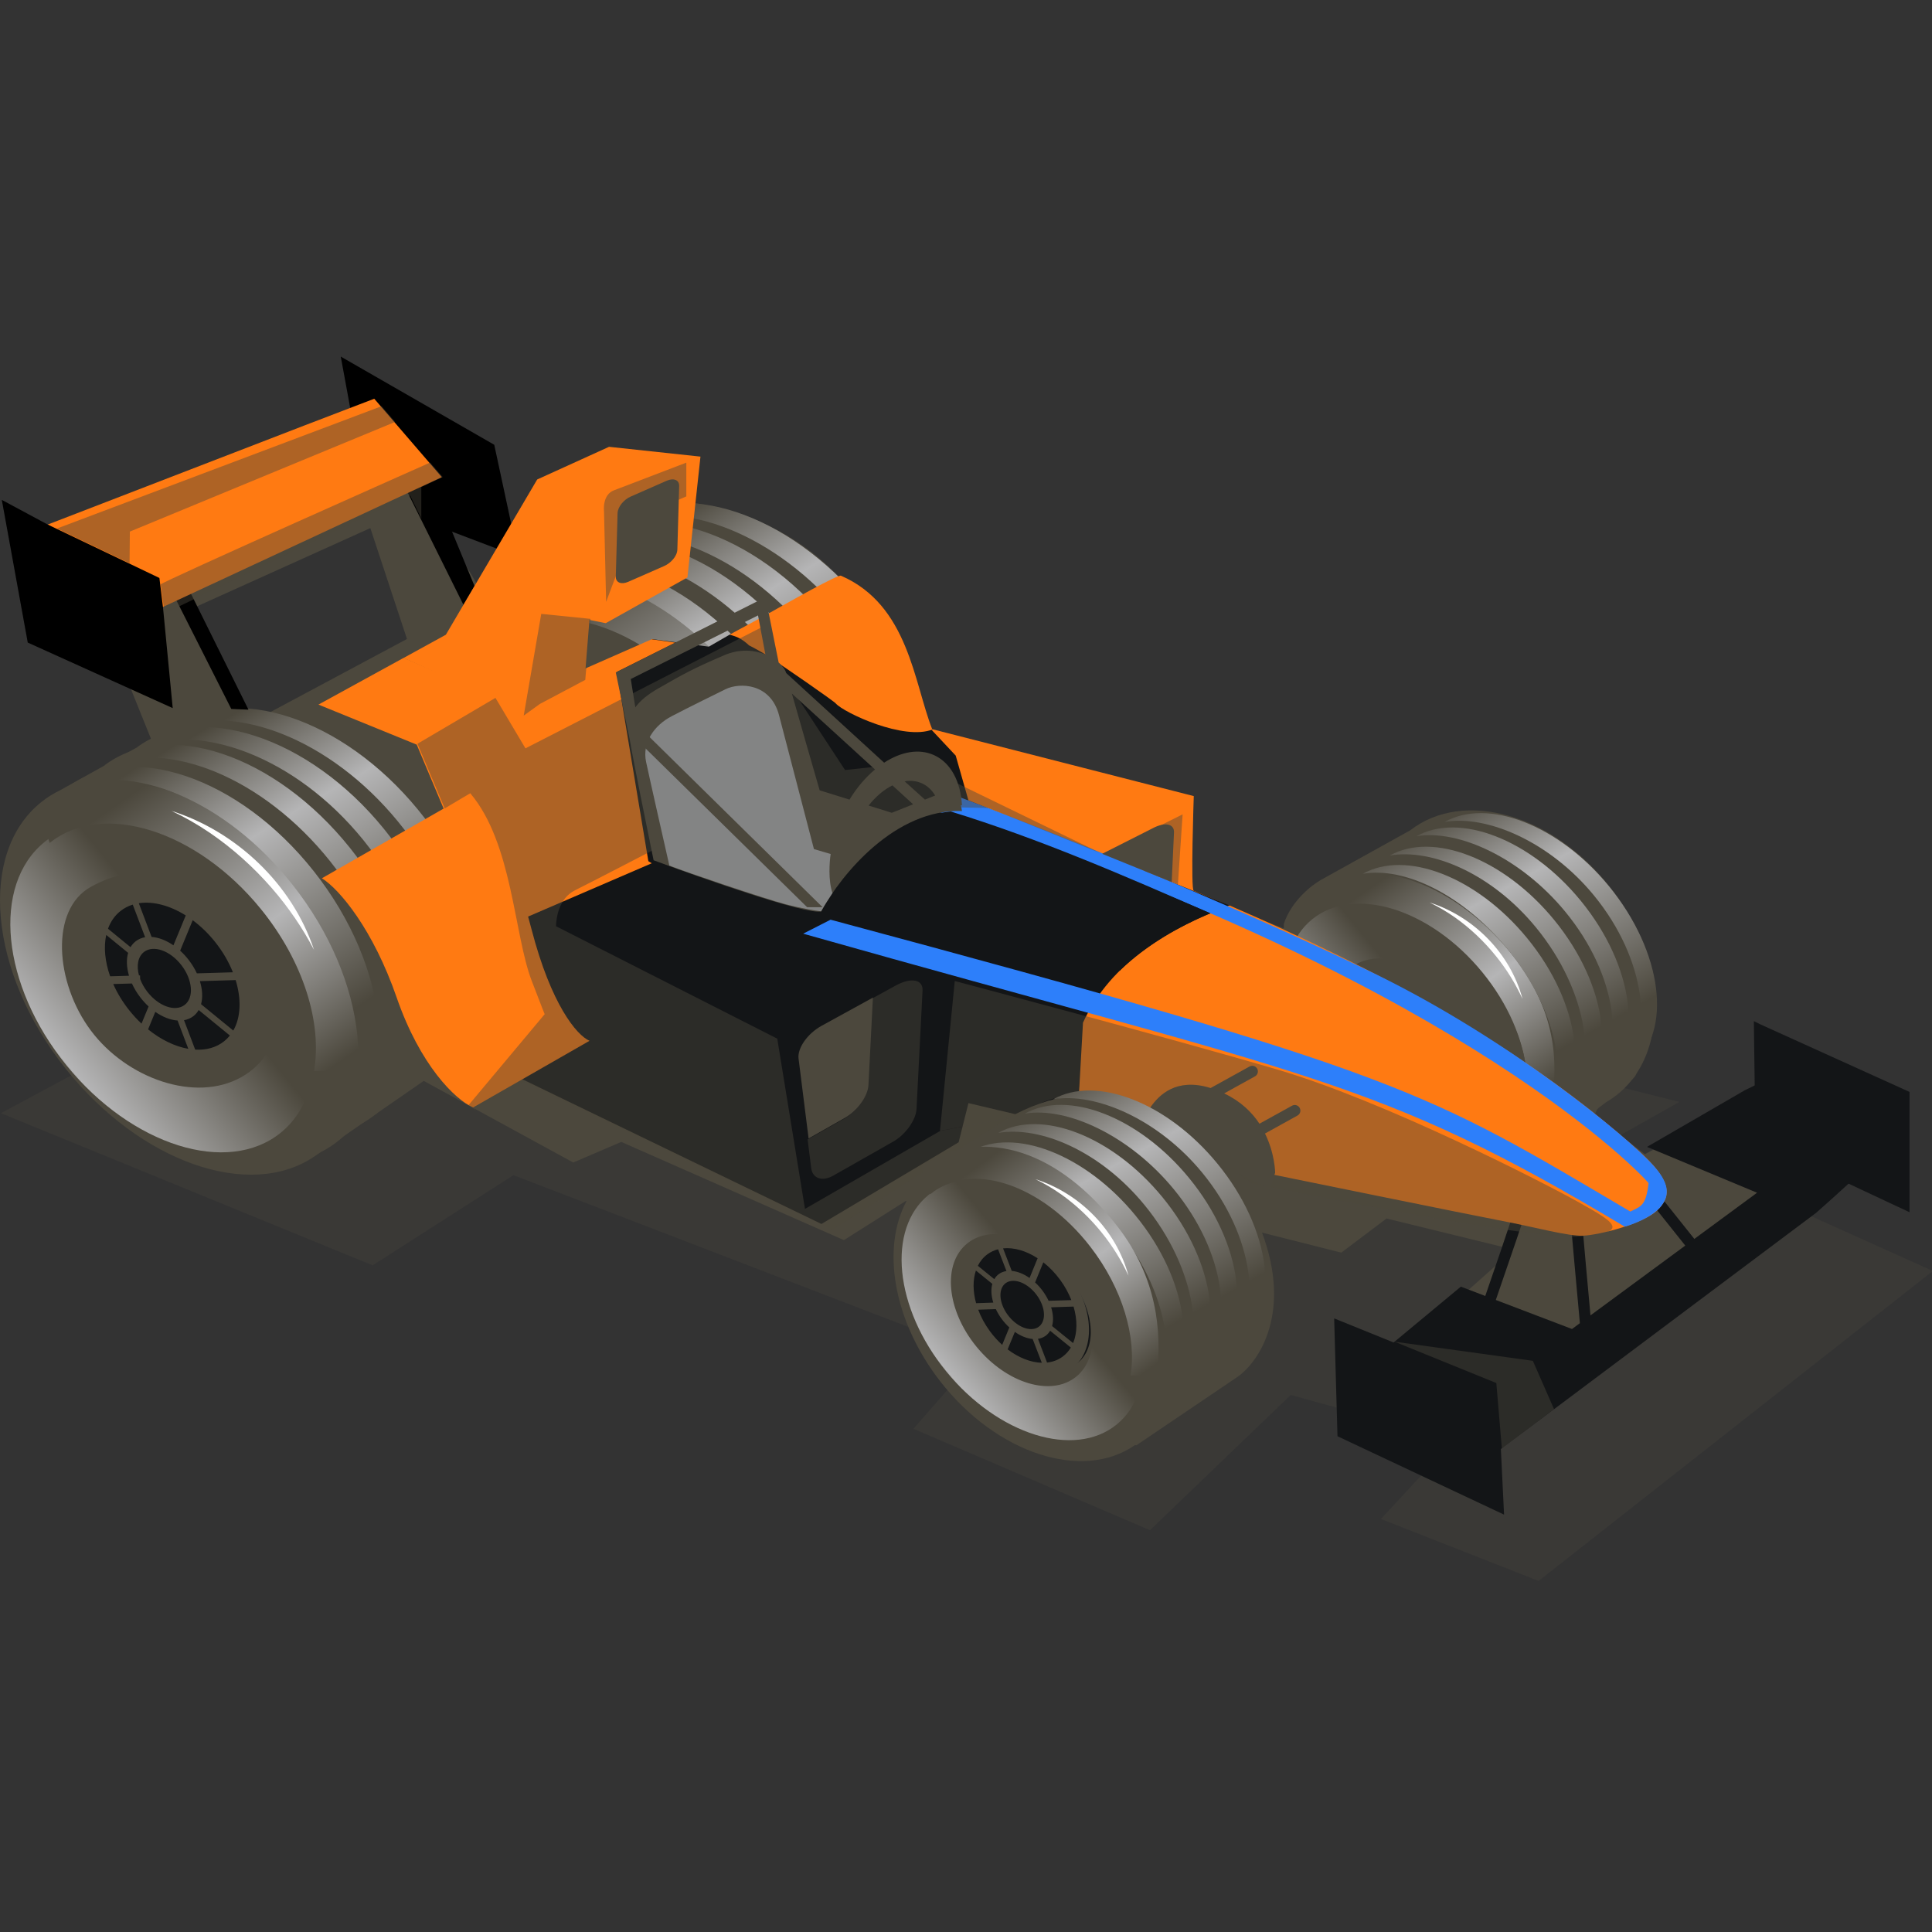 <svg xmlns="http://www.w3.org/2000/svg" xmlns:xlink="http://www.w3.org/1999/xlink" fill="none" viewBox="0 -189 1024 1024" width="1024" height="1024"><rect x="0" y="-189" width="1024" height="1024" fill="#333333" stroke="none"/><defs><linearGradient id="f1-chassis_paint0_linear_474_164" x1="720.72" x2="800.14" y1="285.39" y2="400.99" gradientUnits="userSpaceOnUse"><stop stop-color="#4C483D"/><stop offset=".54" stop-color="#B5B5B6"/><stop offset="1" stop-color="#4C483D"/></linearGradient><linearGradient id="f1-chassis_paint1_linear_474_164" x1="753.26" x2="823.48" y1="244.47" y2="369.36" gradientUnits="userSpaceOnUse"><stop stop-color="#4C483D"/><stop offset=".38" stop-color="#B5B5B6"/><stop offset="1" stop-color="#4C483D"/></linearGradient><linearGradient id="f1-chassis_paint2_linear_474_164" x1="753.26" x2="823.48" y1="244.47" y2="369.36" gradientUnits="userSpaceOnUse"><stop stop-color="#4C483D"/><stop offset=".38" stop-color="#B5B5B6"/><stop offset="1" stop-color="#4C483D"/></linearGradient><linearGradient id="f1-chassis_paint3_linear_474_164" x1="753.26" x2="823.48" y1="244.47" y2="369.36" gradientUnits="userSpaceOnUse"><stop stop-color="#4C483D"/><stop offset=".38" stop-color="#B5B5B6"/><stop offset="1" stop-color="#4C483D"/></linearGradient><linearGradient id="f1-chassis_paint4_linear_474_164" x1="753.26" x2="823.48" y1="244.47" y2="369.36" gradientUnits="userSpaceOnUse"><stop stop-color="#4C483D"/><stop offset=".38" stop-color="#B5B5B6"/><stop offset="1" stop-color="#4C483D"/></linearGradient><linearGradient id="f1-chassis_paint5_linear_474_164" x1="758.88" x2="702.91" y1="350.44" y2="396.59" gradientUnits="userSpaceOnUse"><stop stop-color="#4C483D"/><stop offset=".93" stop-color="#B5B5B6"/><stop offset="1" stop-color="#4C483D"/></linearGradient><linearGradient id="f1-chassis_paint6_linear_474_164" x1="103.32" x2="32.62" y1="323.34" y2="381.4" gradientUnits="userSpaceOnUse"><stop stop-color="#4C483D"/><stop offset=".93" stop-color="#B5B5B6"/><stop offset="1" stop-color="#4C483D"/></linearGradient><linearGradient id="f1-chassis_paint7_linear_474_164" x1="56.92" x2="159.02" y1="240.9" y2="388.61" gradientUnits="userSpaceOnUse"><stop stop-color="#4C483D"/><stop offset=".54" stop-color="#B5B5B6"/><stop offset="1" stop-color="#4C483D"/></linearGradient><linearGradient id="f1-chassis_paint8_linear_474_164" x1="87.96" x2="179.82" y1="208.8" y2="350.56" gradientUnits="userSpaceOnUse"><stop stop-color="#4C483D"/><stop offset=".38" stop-color="#B5B5B6"/><stop offset="1" stop-color="#4C483D"/></linearGradient><linearGradient id="f1-chassis_paint9_linear_474_164" x1="68.12" x2="161.55" y1="220.52" y2="363.15" gradientUnits="userSpaceOnUse"><stop stop-color="#4C483D"/><stop offset=".38" stop-color="#B5B5B6"/><stop offset="1" stop-color="#4C483D"/></linearGradient><linearGradient id="f1-chassis_paint10_linear_474_164" x1="105.17" x2="194.98" y1="199.39" y2="340.38" gradientUnits="userSpaceOnUse"><stop stop-color="#4C483D"/><stop offset=".38" stop-color="#B5B5B6"/><stop offset="1" stop-color="#4C483D"/></linearGradient><linearGradient id="f1-chassis_paint11_linear_474_164" x1="123.88" x2="212.36" y1="189.3" y2="329.5" gradientUnits="userSpaceOnUse"><stop stop-color="#4C483D"/><stop offset=".38" stop-color="#B5B5B6"/><stop offset="1" stop-color="#4C483D"/></linearGradient><linearGradient id="f1-chassis_paint12_linear_474_164" x1="339.75" x2="269.06" y1="214.59" y2="272.65" gradientUnits="userSpaceOnUse"><stop stop-color="#4C483D"/><stop offset=".93" stop-color="#B5B5B6"/><stop offset="1" stop-color="#4C483D"/></linearGradient><linearGradient id="f1-chassis_paint13_linear_474_164" x1="293.36" x2="395.46" y1="132.15" y2="279.86" gradientUnits="userSpaceOnUse"><stop stop-color="#4C483D"/><stop offset=".54" stop-color="#B5B5B6"/><stop offset="1" stop-color="#4C483D"/></linearGradient><linearGradient id="f1-chassis_paint14_linear_474_164" x1="324.4" x2="416.25" y1="100.05" y2="241.81" gradientUnits="userSpaceOnUse"><stop stop-color="#4C483D"/><stop offset=".38" stop-color="#B5B5B6"/><stop offset="1" stop-color="#4C483D"/></linearGradient><linearGradient id="f1-chassis_paint15_linear_474_164" x1="304.56" x2="397.99" y1="111.77" y2="254.4" gradientUnits="userSpaceOnUse"><stop stop-color="#4C483D"/><stop offset=".38" stop-color="#B5B5B6"/><stop offset="1" stop-color="#4C483D"/></linearGradient><linearGradient id="f1-chassis_paint16_linear_474_164" x1="341.61" x2="431.41" y1="90.64" y2="231.63" gradientUnits="userSpaceOnUse"><stop stop-color="#4C483D"/><stop offset=".38" stop-color="#B5B5B6"/><stop offset="1" stop-color="#4C483D"/></linearGradient><linearGradient id="f1-chassis_paint17_linear_474_164" x1="360.31" x2="448.8" y1="80.55" y2="220.75" gradientUnits="userSpaceOnUse"><stop stop-color="#4C483D"/><stop offset=".38" stop-color="#B5B5B6"/><stop offset="1" stop-color="#4C483D"/></linearGradient><linearGradient id="f1-chassis_paint18_linear_474_164" x1="555.62" x2="499.65" y1="496.49" y2="542.67" gradientUnits="userSpaceOnUse"><stop stop-color="#4C483D"/><stop offset=".93" stop-color="#B5B5B6"/><stop offset="1" stop-color="#4C483D"/></linearGradient><linearGradient id="f1-chassis_paint19_linear_474_164" x1="545.68" x2="615.87" y1="391.5" y2="516.4" gradientUnits="userSpaceOnUse"><stop stop-color="#4C483D"/><stop offset=".38" stop-color="#B5B5B6"/><stop offset="1" stop-color="#4C483D"/></linearGradient><linearGradient id="f1-chassis_paint20_linear_474_164" x1="545.68" x2="615.87" y1="391.5" y2="516.4" gradientUnits="userSpaceOnUse"><stop stop-color="#4C483D"/><stop offset=".38" stop-color="#B5B5B6"/><stop offset="1" stop-color="#4C483D"/></linearGradient><linearGradient id="f1-chassis_paint21_linear_474_164" x1="545.68" x2="615.87" y1="391.5" y2="516.4" gradientUnits="userSpaceOnUse"><stop stop-color="#4C483D"/><stop offset=".38" stop-color="#B5B5B6"/><stop offset="1" stop-color="#4C483D"/></linearGradient><linearGradient id="f1-chassis_paint22_linear_474_164" x1="545.68" x2="615.87" y1="391.5" y2="516.4" gradientUnits="userSpaceOnUse"><stop stop-color="#4C483D"/><stop offset=".38" stop-color="#B5B5B6"/><stop offset="1" stop-color="#4C483D"/></linearGradient><linearGradient id="f1-chassis_paint23_linear_474_164" x1="516.34" x2="598.91" y1="430.49" y2="544.13" gradientUnits="userSpaceOnUse"><stop stop-color="#4C483D"/><stop offset=".54" stop-color="#B5B5B6"/><stop offset="1" stop-color="#4C483D"/></linearGradient></defs><g id="f1-chassis_dropshadow"><path id="f1-chassis_drop" fill="#4C483D" fill-opacity=".3" d="M0.477 401.008L197.515 481.66L272.15 433.866L518.794 528.678L484.115 568.287L609.503 622.056L684.139 550.364L770.716 574.261L731.906 616.081L815.497 648.94L1024.48 484.648L905.06 430.879L857.293 454.776L842.366 421.918L890.133 395.034L734.891 356.201L647.752 392.333L284.092 248.664L0.477 401.008Z"/><path id="f1-chassis_Union" fill="#4C483D" fill-rule="evenodd" d="M32.041 229.753L80.159 202.916L67.661 171.934L41.489 105.267L92.415 126.047L221.344 68.243L256.15 126.047L301.751 103.43C315.938 74.304 363.303 68.161 407.544 89.71C451.786 111.259 476.15 152.34 461.963 181.466L517.472 239.498L680.429 303.036V300.735C684.367 288.654 695.124 280.135 700.328 277.251L747.456 251.077C775.84 229.059 823.262 242.597 853.419 281.345C879.115 314.361 883.992 355.034 867.356 380.022C867.279 380.214 867.193 380.407 867.1 380.601C866.738 381.355 865.904 382.382 864.76 383.575C862.407 386.511 859.716 389.183 856.683 391.543C854.897 392.933 853.036 394.182 851.107 395.292C849.666 396.412 848.336 397.422 847.229 398.246L846.543 398.931L845.118 402.039L871.801 422.726L890.488 412.921L948.247 441.144L836.011 524.501L774.313 498.247L800.332 475.1L801.045 473.032L800.639 472.924L734.885 456.833L710.914 474.917L668.889 464.307C684.598 506.095 667.808 532.198 656.177 540.587L602.265 577.054L601.531 576.94C573.8 596.282 528.125 581.487 498.242 543.008C473.341 510.942 467.09 472.325 480.513 447.565L479.923 447.64L447.294 468.284L329.303 416.237L303.854 427.155L224.6 383.901L166.673 423.928L166.654 423.922C132.442 447.25 74.421 427.16 34.829 377.468C-5.994 326.23 -11.764 262.923 21.942 236.067C25.088 233.561 28.467 231.46 32.041 229.753ZM101.536 133.665L128.395 187.139L142.65 188.762L215.704 149.672L196.292 90.899L101.536 133.665ZM568.084 488.867C579.719 503.851 580.888 522.415 570.693 530.332C560.499 538.248 542.802 532.52 531.166 517.537C519.531 502.554 518.362 483.989 528.557 476.073C538.751 468.156 556.448 473.884 568.084 488.867ZM121.258 311.515C136.647 332.091 138.41 356.782 125.196 366.665C111.983 376.547 88.796 367.878 73.407 347.302C58.019 326.726 56.255 302.035 69.469 292.153C82.683 282.27 105.869 290.939 121.258 311.515Z" clip-rule="evenodd"/><path id="f1-chassis_r" fill="url(#f1-chassis_paint0_linear_474_164)" d="M694.98 289.551L693.772 282.761C723.119 262.893 768.16 276.262 800.295 315.55C821.873 341.931 826.295 367.385 822.839 392.812L808.523 391.739C811.911 372.001 802.339 347.635 784.495 325.819C757.85 293.243 718.609 281.055 696.742 298.525L694.98 289.551Z"/><g id="f1-chassis_r_2"><path fill="url(#f1-chassis_paint1_linear_474_164)" d="M864.754 375.75C863.077 377.1 861.29 378.265 859.406 379.251C877.138 360.585 872.519 319.365 844.78 285.551C821.447 257.108 788.101 242.78 765.743 246.621C788.45 233.831 826.038 248.102 852.776 280.695C881.345 315.522 886.708 358.079 864.754 375.75Z"/><path fill="url(#f1-chassis_paint2_linear_474_164)" d="M844.374 386.858C846.258 385.873 848.045 384.707 849.721 383.358C871.675 365.687 866.313 323.13 837.743 288.303C811.005 255.71 773.417 241.439 750.71 254.228C773.068 250.388 806.363 265.867 829.696 294.309C857.435 328.124 862.105 368.193 844.374 386.858Z"/><path fill="url(#f1-chassis_paint3_linear_474_164)" d="M835.654 393.561C833.977 394.91 832.19 396.076 830.306 397.061C848.038 378.395 841.83 336.367 814.091 302.553C790.759 274.11 759.001 260.591 736.643 264.431C759.35 251.642 796.938 265.913 823.676 298.506C852.245 333.333 857.608 375.89 835.654 393.561Z"/><path fill="url(#f1-chassis_paint4_linear_474_164)" d="M821.353 403.242C819.677 404.591 817.889 405.757 816.005 406.742C833.737 388.076 826.647 347.748 798.908 313.934C775.576 285.492 744.7 270.272 722.342 274.112C745.049 261.323 782.637 275.594 809.375 308.187C837.945 343.014 843.307 385.571 821.353 403.242Z"/></g><path id="f1-chassis_s" fill="white" d="M792.887 317.752C798.553 324.76 803.294 332.455 806.972 340.466C800.506 316.247 781.089 296.812 757.743 289.35C762.43 291.633 766.973 294.291 771.314 297.368C779.321 303.049 786.635 309.992 792.887 317.752Z"/><path id="f1-chassis_r_3" fill="url(#f1-chassis_paint5_linear_474_164)" fill-rule="evenodd" d="M704.816 391.838C732.289 425.485 772.674 438.112 795.019 420.043C817.363 401.973 813.206 360.049 785.733 326.402C758.26 292.756 717.875 280.128 695.531 298.197C673.186 316.267 677.343 358.191 704.816 391.838ZM720.816 378.707C736.748 398.218 760.385 405.365 773.611 394.669C786.838 383.973 784.645 359.485 768.713 339.973C752.782 320.462 729.145 313.315 715.919 324.011C702.692 334.707 704.885 359.195 720.816 378.707Z" clip-rule="evenodd"/><g id="f1-chassis_b"><g id="f1-chassis_right"><path id="f1-chassis_r_4" fill="url(#f1-chassis_paint6_linear_474_164)" fill-rule="evenodd" d="M35.265 375.687C69.848 418.227 120.685 434.192 148.813 411.347C176.941 388.501 171.708 335.496 137.125 292.956C102.541 250.417 51.704 234.451 23.576 257.297C-4.552 280.142 0.681 333.147 35.265 375.687ZM55.406 359.085C75.461 383.754 105.216 392.789 121.865 379.266C138.515 365.743 135.755 334.783 115.7 310.114C95.645 285.446 65.89 276.41 49.241 289.933C32.591 303.456 35.351 334.416 55.406 359.085Z" clip-rule="evenodd"/><path id="f1-chassis_r_5" fill="url(#f1-chassis_paint7_linear_474_164)" d="M19.954 239.796C20.796 239.016 21.667 238.26 22.565 237.53C56.078 210.311 116.459 229.102 157.431 279.5C183.563 311.644 195.488 348.882 192.004 378.702H166.457C170.777 353.383 160.987 320.75 138.235 292.764C104.263 250.977 54.232 235.342 26.353 257.752L19.954 239.796Z"/><path id="f1-chassis_Subtract" fill="url(#f1-chassis_paint8_linear_474_164)" d="M55.103 216.863C89.179 202.868 139.348 222.97 174.886 267.368C215.015 317.504 221.456 379.84 189.653 407.527C193.291 405.752 196.721 403.559 199.903 400.934C232.773 373.819 225.956 310.953 185.543 260.463C145.757 210.757 88.263 191.574 55.103 216.863Z"/><path id="f1-chassis_Subtract_2" fill="url(#f1-chassis_paint9_linear_474_164)" d="M35.209 228.697C69.284 214.525 119.453 234.881 154.991 279.84C195.12 330.608 201.561 393.731 169.758 421.768C173.396 419.971 176.826 417.75 180.008 415.092C212.878 387.635 206.762 323.929 166.349 272.801C126.563 222.467 68.368 203.088 35.209 228.697Z"/><path id="f1-chassis_Subtract_3" fill="url(#f1-chassis_paint10_linear_474_164)" d="M72.264 207.34C106.339 193.561 156.873 212.328 192.41 256.042C232.539 305.403 238.616 367.802 206.814 395.062C210.452 393.315 213.882 391.155 217.064 388.571C249.933 361.874 243.818 299.934 203.405 250.222C163.619 201.283 105.424 182.441 72.264 207.34Z"/><path id="f1-chassis_Subtract_4" fill="url(#f1-chassis_paint11_linear_474_164)" d="M91.023 197.058C125.099 183.42 175.268 203.009 210.806 246.274C250.935 295.129 257.375 355.873 225.573 382.853C229.211 381.124 232.641 378.987 235.823 376.429C268.693 350.006 261.866 289.234 221.453 240.033C181.667 191.597 124.183 172.415 91.023 197.058Z"/><path id="f1-chassis_s_2" fill="white" d="M144.101 281.772C152.869 291.855 160.407 302.895 166.428 314.418C154.906 279.645 125.213 251.652 90.915 240.798C97.874 244.089 104.654 247.942 111.17 252.375C123.23 260.589 134.382 270.607 144.101 281.772Z"/></g><g id="f1-chassis_left"><path id="f1-chassis_r_6" fill="url(#f1-chassis_paint12_linear_474_164)" fill-rule="evenodd" d="M271.702 266.936C306.286 309.476 357.123 325.441 385.251 302.596C413.379 279.75 408.145 226.745 373.562 184.205C338.979 141.666 288.141 125.7 260.014 148.546C231.886 171.391 237.119 224.396 271.702 266.936ZM291.844 250.334C311.898 275.003 341.653 284.038 358.303 270.515C374.953 256.992 372.192 226.032 352.137 201.363C332.083 176.695 302.328 167.659 285.678 181.182C269.029 194.705 271.789 225.665 291.844 250.334Z" clip-rule="evenodd"/><path id="f1-chassis_r_7" fill="url(#f1-chassis_paint13_linear_474_164)" d="M256.392 131.045C257.234 130.265 258.104 129.509 259.003 128.779C292.515 101.56 352.897 120.351 393.869 170.75C420.001 202.893 431.926 240.131 428.441 269.952H402.894C407.215 244.632 397.424 211.999 374.673 184.013C340.701 142.226 290.669 126.591 262.79 149.001L256.392 131.045Z"/><path id="f1-chassis_Subtract_5" fill="url(#f1-chassis_paint14_linear_474_164)" d="M291.541 108.112C325.616 94.117 375.786 114.219 411.323 158.618C451.453 208.753 457.893 271.089 426.091 298.776C429.729 297.001 433.159 294.808 436.341 292.183C469.21 265.068 462.394 202.202 421.981 151.712C382.195 102.006 324.701 82.823 291.541 108.112Z"/><path id="f1-chassis_Subtract_6" fill="url(#f1-chassis_paint15_linear_474_164)" d="M271.646 119.946C305.721 105.774 355.891 126.13 391.428 171.089C431.558 221.857 437.998 284.981 406.196 313.017C409.833 311.22 413.264 308.999 416.446 306.342C449.315 278.884 443.2 215.178 402.787 164.05C363.001 113.716 304.806 94.338 271.646 119.946Z"/><path id="f1-chassis_Subtract_7" fill="url(#f1-chassis_paint16_linear_474_164)" d="M308.702 98.589C342.777 84.81 393.31 103.577 428.848 147.291C468.977 196.652 475.054 259.051 443.251 286.311C446.889 284.564 450.319 282.404 453.501 279.82C486.371 253.124 480.256 191.183 439.842 141.471C400.056 92.532 341.861 73.69 308.702 98.589Z"/><path id="f1-chassis_Subtract_8" fill="url(#f1-chassis_paint17_linear_474_164)" d="M327.461 88.307C361.536 74.669 411.706 94.258 447.243 137.523C487.373 186.378 493.813 247.122 462.011 274.102C465.648 272.373 469.079 270.236 472.261 267.678C505.13 241.255 498.304 180.483 457.89 131.282C418.104 82.846 360.621 63.664 327.461 88.307Z"/></g></g></g><g id="motor-manager-2025_chassis_4030"><g id="motor-manager-2025_chassis_base_6"><g id="motor-manager-2025_chassis_tail_6"><path id="motor-manager-2025_chassis_wing-l_6" fill="black" d="M274.721 106.122L261.967 46.742L180.61 0L186.098 29.839L225.922 66.438L238.122 92.24L274.721 106.122Z"/><path id="motor-manager-2025_chassis_bar_11" fill="black" d="M100.836 124.909L93.042 128.303L122.584 186.758L131.698 187.135L100.836 124.909Z"/><path id="motor-manager-2025_chassis_bar_12" fill="black" d="M228.406 65.72L215.785 71.469L245.628 131.564L251.496 121.589L228.406 65.72Z"/><path id="motor-manager-2025_chassis_wing_6" fill="#FF7A12" d="M234.155 63.897L198.363 22.331L161.583 36.421L25.294 89.02L86.37 132.696L234.155 63.897Z"/><path id="motor-manager-2025_chassis_wing-r_6" fill="black" d="M25.294 89.026L0.959 75.957L14.706 151.575L91.545 186.314L86.37 132.702L84.491 117.336L25.294 89.026Z"/></g><g id="motor-manager-2025_chassis_front-wing_6"><path id="motor-manager-2025_chassis_Union_6" fill="#131517" d="M932.716 353.789L1012.08 389.734V453.509L930.401 415.218L929.578 352.22L932.716 353.789Z"/><path id="motor-manager-2025_chassis_Vector_28" fill="#131517" d="M1011.17 409.867L945.314 378.818L924.657 388.923L872.941 418.873L931.279 443.175L898.036 467.649L881.804 447.293L877.857 451.915L893.228 471.186L842.985 508.181L840.521 481.13L839.14 465.453L833.09 464.949L834.663 482.603L837.371 512.315L833.184 515.393L792.807 500.009L801.54 474.545L803.938 467.536L806.572 459.706L800.573 458.697L795.718 473.125L795.014 475.183L787.229 497.892L774.28 492.953L713.906 543.088L795.516 578.998L962.559 453.84L970.338 446.933L1011.17 409.867Z"/><path id="motor-manager-2025_chassis_Vector_29" fill="#131517" d="M795.497 579.141L792.64 544.413L707.161 509.787V510.732L708.897 572.24L797.185 613.786L795.497 579.141Z"/></g><path id="motor-manager-2025_chassis_Vector_30" fill="#FF7A12" d="M651.734 291.228C645.513 288.526 639.208 285.83 632.724 283.145C630.994 283.145 632.724 232.944 632.724 232.944L494.443 197.571L464.588 215.013C473.187 222.842 489.832 225.928 502.979 241.766L640.472 295.749C644.194 294.181 647.94 292.666 651.734 291.228Z"/><path id="motor-manager-2025_chassis_main-body_6" fill="#131517" d="M490.862 194.755L388.012 146.645L375.7 153.742L345.733 149.749L324.217 166.842L270.826 300.028L276.188 382.7L435.383 459.722L508.091 416.44L513.292 395.669L538.13 401.527C550.126 395.449 561.018 392.186 571.809 391.536L575.104 352.758C580.026 341.986 586.462 334.254 593.781 326.715L651.536 290.852L513.292 235.219L506.547 211.484L490.862 194.755Z"/><g id="motor-manager-2025_chassis_wheels_6"><path fill="#131517" d="M127.107 328.263C136.337 351.068 127.977 369.942 108.465 370.462C88.952 370.944 65.614 352.88 56.384 330.094C47.174 307.289 55.514 288.377 75.026 287.895C94.579 287.414 117.857 305.457 127.107 328.263Z"/><path fill="#131517" d="M574.971 502.262C582.741 521.262 575.704 536.986 559.278 537.42C542.851 537.821 523.205 522.772 515.435 503.788C507.682 484.787 514.702 469.032 531.129 468.63C547.589 468.229 567.184 483.262 574.971 502.262Z"/></g><path id="motor-manager-2025_chassis_Vector_31" fill="#FF7A12" d="M494.078 197.476C484.355 172.769 481.522 131.694 445.762 116.149C445.499 115.886 443.626 116.62 440.674 118.046C437.948 119.364 434.279 121.273 430.068 123.539C427.807 124.756 425.409 126.074 422.898 127.458C419.516 129.319 415.967 131.306 412.376 133.322C409.99 134.664 407.592 136.018 405.224 137.366C405.074 137.45 386.847 147.289 386.704 147.373C390.704 148.49 393.075 149.438 397.027 153.074C397.027 153.074 405.224 157.176 409.065 160.23C412.376 162.085 442.944 183.244 443.069 183.942C447.27 188.649 479.068 203.793 494.442 197.565L494.078 197.476Z"/><path id="motor-manager-2025_chassis_front_6" fill="#FF7A12" d="M868.633 421.071C885.826 436.501 886.328 444.962 878.345 452.513C870.789 459.659 848.014 465.532 838.965 465.961C831.582 466.31 812.869 461.363 800.477 458.973C777.259 454.496 674.275 433.467 674.275 433.467C663.754 431.08 652.469 428.387 641.104 425.097C619.978 401.105 592.978 389.618 571.828 391.59L574.004 353.046C588.687 320.902 620.009 302.958 651.728 290.939C729.08 324.444 805.54 364.449 868.633 421.071Z"/><path id="motor-manager-2025_chassis_Vector_32" fill="#FF7A12" d="M268.762 183.546L213.959 159.667L168.782 184.448L220.875 205.678L235.405 240.211L248.966 231.832C248.966 231.832 273.745 275.289 278.902 297.237C278.203 295.081 279.797 299.464 278.902 297.237L345.433 268.55L343.643 267.44L326.933 167.134L357.966 151.61L345.433 149.819L268.762 183.546Z"/><path id="motor-manager-2025_chassis_Vector 1_6" fill="#FF7A12" d="M249.42 231.384L170.61 276.496C180.031 282.384 197.786 303.672 210.287 339.815C222.593 375.396 241.086 393.805 250.779 397.972L312.468 362.643C305.674 359.744 292.097 343.409 281.759 303.672C273.063 270.245 262.193 247.146 249.42 231.384Z"/><path id="motor-manager-2025_chassis_intake_7" fill="#FF7A12" d="M322.812 47.818L284.726 65.129L269.223 91.482L261.981 103.782L251.453 121.671L245.56 131.692L238.348 143.963L236.32 147.41L217.017 158.022L213.909 159.728L262.101 181.417L269.633 193.486L285.477 184.727L309.658 171.697L310.34 165.484L310.554 162.818L311.336 153.041L312.248 141.63L312.254 141.541L312.409 139.56L321.065 141.29L342.193 129.462H342.199L354.499 122.572L362.742 117.961L364.347 117.066L365.272 108.506L366.172 100.143L367.079 91.763L367.968 83.525L368.403 79.469L371.26 53.014L322.812 47.818Z"/></g><g id="motor-manager-2025_chassis_extras_5"><path id="motor-manager-2025_chassis_long-stripe_3" fill="#2D7FFA" d="M880.408 450.335C875.602 456.521 863.414 460.635 861.136 461.151C728.815 381.958 694.608 381.924 425.694 305.865L440.223 298.458C745.884 380.5 755 388.761 864.103 453.141C869.649 450.364 872.365 450.335 873.789 438.043C863.818 426.648 762.83 326.257 496.398 240.918L508.99 233.634C598.517 267.649 675.778 301.277 729.263 327.39C799.414 361.641 862.245 412.961 876.744 429.195C886.288 439.881 883.832 445.928 880.408 450.335Z"/><path id="motor-manager-2025_chassis_bonnet" fill="#131517" d="M503.939 241.111C480.62 243.493 460.658 256.535 446.223 274.467L593.513 325.456C607.486 311.895 625.514 301.627 641.432 295.094C596.436 275.317 550.959 255.604 503.939 241.111Z"/></g></g><g id="f1-chassis_overlay"><g id="f1-chassis_Shadows"><path id="f1-chassis_Vector_6" fill="#4C483D" d="M474.789 333.326L462.132 340.28L459.778 386.535C459.527 392.437 453.93 400.256 447.42 403.936L428.049 414.934L429.966 430.221C430.689 435.645 435.892 437.407 441.727 434.062L473.427 416.069C479.944 412.389 485.535 404.569 485.785 398.667L488.969 336.032C489.298 330.094 482.918 328.906 474.789 333.326Z" opacity=".45"/><path id="f1-chassis_Vector_7" fill="#4C483D" d="M87.321 136.018C87.321 136.018 85.172 121.858 85.172 120.747C85.172 119.635 227.984 56.167 227.984 56.167L234.664 63.843L223.299 69.127V85.754L217.367 73.647" opacity=".45"/><path id="f1-chassis_Vector_8" fill="#4C483D" d="M30.181 91.13L68.663 109.53L68.829 92.756L209.43 34.633L202.254 26.293L30.181 91.13Z" opacity=".45"/><path id="f1-chassis_Vector_9" fill="#4C483D" d="M426.658 451.738L411.964 361.51L294.692 301.922C294.842 297.43 296.15 287.178 304.763 282.871C315.945 277.28 347.702 260.75 347.702 260.75L334.224 194.162L408.335 159.696L405.147 142.703L278.499 207.64L262.607 180.884L221.27 205.212L235.71 239.464L249.24 231.425C271.763 258.036 272.304 306.138 281.861 330.969C291.418 355.801 288.73 348.488 288.73 348.488L248.252 396.86C253.818 400.703 251.611 398.875 251.611 398.875L277.645 384.767L441.19 462.915L534.929 403.415L498.4 410.36L426.658 451.738Z" opacity=".45"/><path id="f1-chassis_Vector_10" fill="#4C483D" d="M498.215 410.364L506.046 330.961C506.046 330.961 620.104 361.152 677.136 377.926C734.168 394.707 819.148 438.309 837.037 448.381C854.927 458.453 865.231 464.176 837.712 466.344C810.194 468.513 663.714 438.321 663.714 438.321L606.395 399.008C606.395 399.008 572.54 378.787 539.586 402.538" opacity=".45"/><path id="f1-chassis_Vector_11" fill="#4C483D" d="M793.088 544.046L739.084 522.116L812.44 532.265L823.663 557.848L796.004 578.675L793.088 544.046Z" opacity=".45"/><path id="f1-chassis_Vector_12" fill="#4C483D" d="M312.972 139.013L286.874 136.37L277.583 190.288L286.126 184.114L310.206 171.352" opacity=".45"/><path id="f1-chassis_Vector_13" fill="#4C483D" d="M584.204 263.557L523.992 239.263L504.923 238.881L463.78 248.552L425.534 239.263L414.352 175.517L409.929 161.289L447.903 219.131L484.59 215.144L584.204 263.557Z" opacity=".45"/><path id="f1-chassis_Vector_14" fill="#4C483D" d="M325.741 70.75L363.76 56.21V74.101L338.04 85.284L321.261 130.016L320.138 81.927C320.144 81.933 319.033 72.984 325.741 70.75Z" opacity=".45"/><path id="f1-chassis_Vector_15" fill="#4C483D" d="M613.396 249.323L626.818 242.614L624.316 279.731L606.485 272.599" opacity=".45"/></g><g id="f1-chassis_Dark Front"><path id="f1-chassis_Union_3" fill="#4C483D" d="M327.328 82.936L326.384 116.574C326.295 119.752 329.233 121.013 332.967 119.376L352.105 110.971C355.289 109.563 358.916 105.984 359.016 102.231L359.971 68.605C360.067 65.421 357.116 64.166 353.383 65.797L334.251 74.208C330.524 75.839 327.424 79.746 327.328 82.936Z"/><path id="f1-chassis_Vector_16" fill="#4C483D" d="M460.304 386.01L462.657 339.755L435.437 354.707C428.013 358.793 422.607 366.505 423.24 371.995L428.574 414.415L447.945 403.417C454.456 399.731 460.053 391.912 460.304 386.01Z"/><path id="f1-chassis_Vector_17" fill="#4C483D" d="M622.237 252.334C622.506 247.502 617.309 246.534 610.685 250.13L584.149 263.547L621.024 278.477L622.237 252.334Z"/><path id="f1-chassis_Union_4" fill="#4C483D" fill-rule="evenodd" d="M124.898 303.254C153.493 337.793 152.102 368.397 127.779 381.977C103.457 395.557 67.151 382.607 48.158 357.209C29.164 331.811 26.388 293.098 48.158 281.044C69.927 268.99 96.303 268.714 124.898 303.254ZM121.841 359.855C120.941 360.972 119.922 361.992 118.783 362.899C114.573 366.252 109.248 367.658 103.457 367.328L97.536 351.728C99.346 351.411 101.012 350.715 102.452 349.612C103.622 348.715 104.57 347.605 105.301 346.328L121.841 359.855ZM99.813 366.903C92.812 365.684 85.353 362.128 78.488 356.579L82.311 347.307C86.22 350.044 90.347 351.641 94.117 351.893L99.813 366.903ZM75.008 353.546L78.76 344.445C77.204 343.013 75.717 341.392 74.341 339.598C72.525 337.231 71.051 334.754 69.927 332.271L60.011 332.562C62.117 337.307 64.967 342.039 68.54 346.521C70.578 349.078 72.748 351.424 75.008 353.546ZM58.373 328.452L68.385 328.159C67.074 323.76 66.899 319.523 67.907 316.034L56.303 306.543C54.894 313 55.615 320.653 58.373 328.452ZM57.245 303.253L69.188 313.022C69.908 311.797 70.833 310.731 71.964 309.864C73.416 308.751 75.096 308.053 76.923 307.74L70.366 290.463C67.975 291.201 65.761 292.343 63.792 293.912C60.764 296.323 58.59 299.521 57.245 303.253ZM73.57 289.73L80.347 307.586C84.044 307.844 88.082 309.394 91.921 312.041L98.451 296.201C90.008 290.911 81.127 288.562 73.57 289.73ZM102.141 298.724C106.366 301.86 110.409 305.741 114.035 310.29C118.131 315.428 121.277 320.894 123.44 326.333L104.346 326.892C103.241 324.514 101.815 322.146 100.075 319.877C98.649 318.017 97.103 316.344 95.483 314.873L102.141 298.724ZM124.898 330.467L105.941 331.021C107.308 335.44 107.531 339.71 106.566 343.239L123.647 357.209C127.656 350.239 128.003 340.556 124.898 330.467ZM78.009 336.56C76.371 334.424 75.127 332.163 74.29 329.928L74.233 327.988L73.667 328.004C72.257 322.831 73.095 318.035 76.336 315.551C81.36 311.701 90.253 314.866 96.2 322.619C102.147 330.373 102.896 339.779 97.873 343.628C92.849 347.478 83.956 344.313 78.009 336.56Z" clip-rule="evenodd"/><path id="f1-chassis_Union_5" fill="#4C483D" fill-rule="evenodd" d="M566.542 486.154C580.074 504.591 580.802 527.048 568.168 536.313C555.533 545.577 534.321 538.141 520.789 519.704C507.257 501.267 506.529 478.81 519.163 469.545C531.798 460.281 553.01 467.717 566.542 486.154ZM567.568 525.23C566.436 527.118 564.977 528.755 563.189 530.066C560.773 531.837 557.973 532.857 554.958 533.187L550.14 520.611C553.043 520.175 555.241 518.646 556.585 516.322L567.568 525.23ZM568.763 522.866L557.624 513.837C558.413 511.047 558.281 507.63 557.123 503.897L568.985 503.508C568.992 503.501 568.998 503.494 569.005 503.487C571.097 510.581 571.03 517.473 568.763 522.866ZM567.839 500.083C566.413 496.427 564.421 492.772 561.867 489.293C559.21 485.672 556.188 482.573 552.988 480.062L548.623 490.724C551.538 493.395 554.028 496.734 555.779 500.45L567.839 500.083ZM549.967 477.898C543.878 473.937 537.378 472.055 531.645 472.664L536.24 484.607C539.364 484.87 542.632 486.208 545.684 488.359L549.967 477.898ZM528.992 473.14C526.96 473.663 525.06 474.54 523.353 475.792C521.174 477.39 519.484 479.471 518.278 481.901L526.994 488.974C528.35 486.65 530.542 485.115 533.439 484.685L528.992 473.14ZM517.246 484.407C515.575 489.39 515.619 495.457 517.349 501.713L526.462 501.412C525.303 497.666 525.172 494.261 525.954 491.471L517.246 484.407ZM518.469 505.163L527.806 504.852C529.55 508.574 532.047 511.902 534.962 514.572L531.185 523.799C528.862 521.699 526.666 519.279 524.674 516.565C521.979 512.892 519.908 509.022 518.469 505.163ZM534.067 526.193L537.895 516.937C540.953 519.082 544.208 520.42 547.326 520.689L552.183 533.299C546.336 533.149 539.923 530.649 534.067 526.193ZM531.36 502.941C534.09 510.002 540.971 515.599 546.729 515.45C552.481 515.289 554.954 509.44 552.231 502.373C549.501 495.306 542.632 489.715 536.862 489.864C531.103 490.014 528.642 495.868 531.36 502.941Z" clip-rule="evenodd"/><path id="f1-chassis_Vector_18" fill="#4C483D" d="M609.734 397.916C614.395 391.206 623.453 382.223 641.206 387.543C641.355 387.591 641.48 387.651 641.624 387.693L662.277 376.27C663.721 375.471 665.535 375.996 666.335 377.434C667.134 378.877 666.609 380.69 665.171 381.489L648.832 390.532C657.586 394.677 663.554 400.528 667.54 406.588L684.803 397.045C686.248 396.246 688.062 396.771 688.861 398.208C689.661 399.651 689.136 401.465 687.697 402.264L670.482 411.789C675.805 422.609 675.852 432.546 675.852 432.546L673.02 441.041L602.622 406.588L609.734 397.916Z"/></g><g id="f1-chassis_tires"><g id="f1-chassis_f"><path id="f1-chassis_r_8" fill="url(#f1-chassis_paint18_linear_474_164)" fill-rule="evenodd" d="M501.535 537.885C529.019 571.529 569.419 584.156 591.773 566.088C614.126 548.02 609.967 506.099 582.484 472.455C555 438.811 514.599 426.185 492.246 444.253C469.893 462.321 474.052 504.241 501.535 537.885ZM517.542 524.755C533.479 544.265 557.125 551.411 570.357 540.716C583.589 530.021 581.395 505.535 565.457 486.025C549.52 466.515 525.873 459.369 512.642 470.064C499.41 480.759 501.604 505.245 517.542 524.755Z" clip-rule="evenodd"/><g id="f1-chassis_Vector_19"><path fill="url(#f1-chassis_paint19_linear_474_164)" d="M608.447 553.759C610.332 552.773 612.12 551.608 613.797 550.259C635.76 532.59 630.395 490.036 601.814 455.212C575.066 422.621 537.463 408.351 514.748 421.14C537.114 417.3 568.002 432.518 591.343 460.958C619.093 494.77 626.186 535.095 608.447 553.759Z"/><path fill="url(#f1-chassis_paint20_linear_474_164)" d="M622.754 544.079C624.639 543.093 626.426 541.928 628.103 540.579C650.066 522.909 644.702 480.355 616.121 445.532C589.373 412.941 551.77 398.671 529.054 411.46C551.421 407.619 583.191 421.138 606.533 449.578C634.283 483.39 640.492 525.415 622.754 544.079Z"/><path fill="url(#f1-chassis_paint21_linear_474_164)" d="M636.826 533.877C638.711 532.891 640.499 531.726 642.176 530.377C664.139 512.707 658.774 470.153 630.193 435.33C603.445 402.739 565.842 388.469 543.127 401.258C565.493 397.417 598.801 412.895 622.143 441.335C649.893 475.147 654.565 515.212 636.826 533.877Z"/><path fill="url(#f1-chassis_paint22_linear_474_164)" d="M651.865 526.27C653.75 525.284 655.538 524.119 657.215 522.77C679.178 505.1 673.813 462.546 645.232 427.723C618.484 395.132 580.881 380.862 558.166 393.65C580.532 389.81 613.891 404.137 637.233 432.577C664.983 466.389 669.604 507.605 651.865 526.27Z"/></g><path id="f1-chassis_r_9" fill="url(#f1-chassis_paint23_linear_474_164)" d="M488.361 429.611C488.998 428.99 489.656 428.389 490.336 427.809C522.47 408.234 561.39 421.105 592.395 461.194C613.214 488.113 615.851 516.384 613.214 540.105H599.226C602.495 519.964 595.086 494.006 577.869 471.745C552.161 438.505 514.3 426.068 493.202 443.894L488.361 429.611Z"/><path id="f1-chassis_Shine" fill="white" d="M584.014 464.41C589.682 471.417 594.425 479.111 598.104 487.122C591.635 462.904 572.211 443.472 548.856 436.01C553.545 438.292 558.09 440.95 562.433 444.027C570.443 449.708 577.76 456.65 584.014 464.41Z"/></g></g><g id="f1-chassis_cockpit"><path id="f1-chassis_Union_6" fill="#4C483D" fill-rule="evenodd" d="M326.382 167.424C328.442 177.316 331.128 190.242 333.869 203.477C335.722 214.479 342.87 249.704 346.423 266.955C372.577 276.698 426.946 295.767 435.196 294.097C446.293 273.871 474.622 239.684 509.87 240.858C509.742 239.805 509.516 238.791 509.207 237.818H509.861C509.161 225.387 504.068 215.338 495.098 211.253C487.103 207.612 477.553 209.403 468.602 215.236L416.664 167.696C416.233 166.011 414.843 164.017 412.711 162.151L405.736 127.518L326.382 167.424ZM463.762 218.835L419.705 178.597C423.709 192.698 430.556 216.451 434.441 229.887L450.25 234.81C454.157 228.414 458.796 223.001 463.762 218.835ZM460.385 237.966L472.675 241.794L483.977 237.297L472.998 227.27C468.535 229.488 464.159 233.164 460.385 237.966ZM479.46 225.114L490.233 234.808L495.656 232.65C493.934 229.766 491.592 227.532 488.664 226.198C485.811 224.899 482.678 224.58 479.46 225.114ZM348.949 175.852C343.104 179.19 339.191 182.485 336.732 185.939L334.318 170.894L401.769 137.185L405.673 157.886C399.766 155.488 392.027 154.758 383.76 158.32C367.02 165.532 362.835 167.92 348.949 175.852Z" clip-rule="evenodd"/><path id="f1-chassis_rest" fill="#838484" d="M342.431 214.777C344.144 222.862 351.371 254.802 354.769 269.762C363.55 273.274 405.175 287.297 416.023 290.168C424.702 292.464 432.419 293.699 435.193 294.029C436.592 291.4 439.8 286.47 441.23 284.334C438.898 277.609 439.62 267.744 440.272 263.652L431.404 261.03L412.865 189.94C408.409 173.153 392.129 172.554 384.503 176.322C376.876 180.09 365.309 185.743 355.969 190.625C346.629 195.507 340.289 204.671 342.431 214.777Z"/><path id="f1-chassis_bar_3" fill="#4C483D" d="M435.99 291.852L342.501 199.895L339.278 204.852L427.807 291.852H435.99Z"/></g></g></svg>